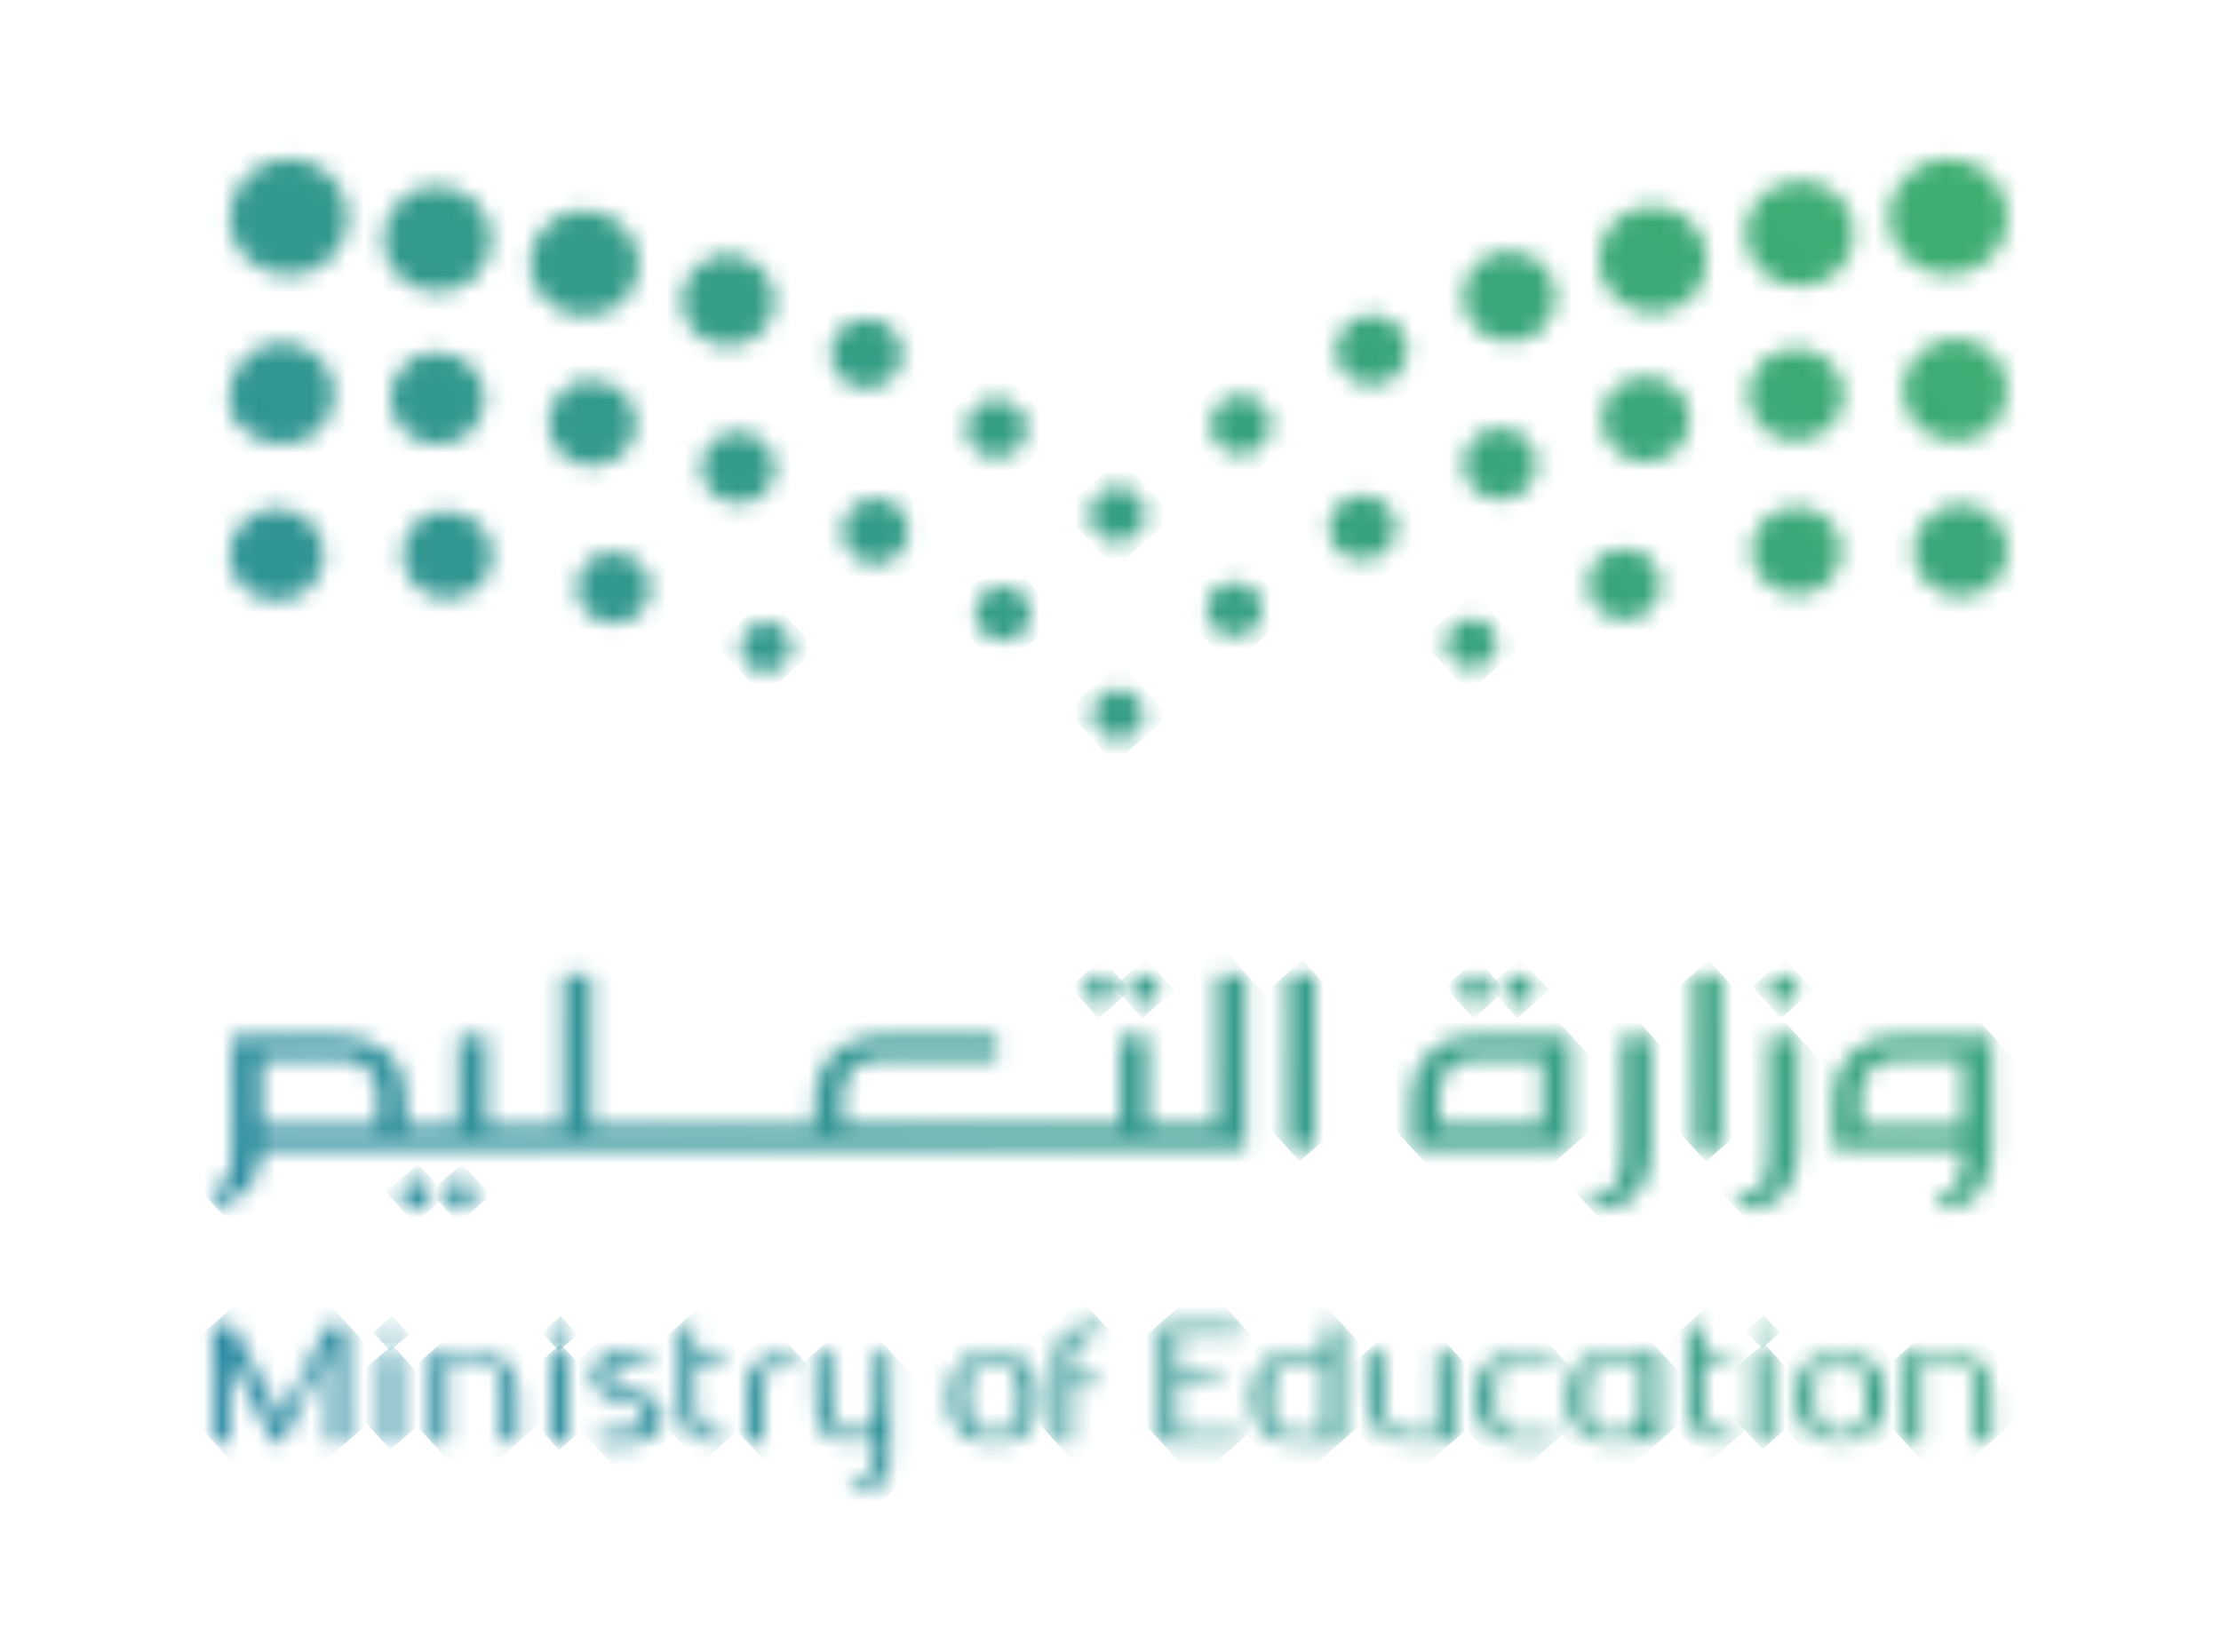 <svg width="125" height="93" viewBox="0 0 125 93" fill="none" xmlns="http://www.w3.org/2000/svg">
<mask id="mask0_61422_165561" style="mask-type:luminance" maskUnits="userSpaceOnUse" x="107" y="28" width="6" height="6">
<path d="M110.341 28.371C108.941 28.371 107.684 29.648 107.684 30.995C107.684 31.669 107.968 32.343 108.467 32.83C108.965 33.318 109.653 33.62 110.341 33.597C111.029 33.597 111.717 33.318 112.215 32.83C112.713 32.343 112.998 31.692 112.998 30.995C112.998 30.322 112.737 29.625 112.215 29.137C111.717 28.65 111.029 28.371 110.341 28.371Z" fill="white"/>
</mask>
<g mask="url(#mask0_61422_165561)">
<path d="M110.623 25.698L104.98 30.637L110.025 36.16L115.667 31.222L110.623 25.698Z" fill="url(#paint0_linear_61422_165561)"/>
</g>
<mask id="mask1_61422_165561" style="mask-type:luminance" maskUnits="userSpaceOnUse" x="89" y="30" width="5" height="5">
<path d="M89.605 31.922C89.059 32.898 89.439 34.129 90.459 34.663C91.266 35.081 92.238 34.941 92.879 34.314C93.021 34.198 93.14 34.036 93.235 33.85C93.78 32.874 93.401 31.643 92.38 31.109C92.072 30.947 91.74 30.877 91.408 30.877C90.672 30.877 89.961 31.249 89.605 31.922Z" fill="white"/>
</mask>
<g mask="url(#mask1_61422_165561)">
<path d="M91.66 28.494L86.902 32.658L91.125 37.281L95.882 33.117L91.66 28.494Z" fill="url(#paint1_linear_61422_165561)"/>
</g>
<mask id="mask2_61422_165561" style="mask-type:luminance" maskUnits="userSpaceOnUse" x="98" y="28" width="6" height="6">
<path d="M99.096 29.46C98.265 30.552 98.455 32.108 99.57 32.944C100.59 33.734 102.014 33.617 102.915 32.758C102.987 32.688 103.058 32.619 103.105 32.526C103.959 31.434 103.769 29.878 102.654 29.042C102.18 28.694 101.658 28.531 101.112 28.531C100.353 28.531 99.618 28.856 99.119 29.46" fill="white"/>
</mask>
<g mask="url(#mask2_61422_165561)">
<path d="M101.366 25.696L95.547 30.789L100.734 36.468L106.553 31.375L101.366 25.696Z" fill="url(#paint2_linear_61422_165561)"/>
</g>
<mask id="mask3_61422_165561" style="mask-type:luminance" maskUnits="userSpaceOnUse" x="81" y="34" width="4" height="4">
<path d="M82.818 34.83C82.059 34.83 81.394 35.48 81.394 36.224C81.394 36.595 81.537 36.944 81.798 37.199C82.059 37.455 82.415 37.617 82.818 37.617C83.221 37.617 83.553 37.478 83.838 37.199C84.099 36.944 84.265 36.595 84.242 36.224C84.242 35.852 84.099 35.48 83.838 35.225C83.577 34.969 83.198 34.83 82.818 34.83Z" fill="white"/>
</mask>
<g mask="url(#mask3_61422_165561)">
<path d="M82.972 33.388L79.965 36.02L82.653 38.963L85.66 36.331L82.972 33.388Z" fill="url(#paint3_linear_61422_165561)"/>
</g>
<mask id="mask4_61422_165561" style="mask-type:luminance" maskUnits="userSpaceOnUse" x="12" y="28" width="7" height="6">
<path d="M15.584 28.602C14.208 28.602 12.879 29.832 12.903 31.226C12.903 31.899 13.187 32.573 13.686 33.061C14.184 33.548 14.896 33.827 15.584 33.827C16.272 33.827 16.96 33.548 17.458 33.061C17.956 32.573 18.265 31.899 18.241 31.226C18.241 30.552 17.956 29.879 17.458 29.391C16.983 28.927 16.319 28.625 15.655 28.625C14.991 28.625 15.607 28.625 15.584 28.625" fill="white"/>
</mask>
<g mask="url(#mask4_61422_165561)">
<path d="M15.869 25.945L10.227 30.883L15.271 36.406L20.913 31.468L15.869 25.945Z" fill="url(#paint4_linear_61422_165561)"/>
</g>
<mask id="mask5_61422_165561" style="mask-type:luminance" maskUnits="userSpaceOnUse" x="32" y="31" width="5" height="5">
<path d="M33.541 31.32C32.545 31.831 32.165 33.062 32.711 34.038C33.257 35.013 34.49 35.385 35.511 34.874C35.676 34.781 35.843 34.664 35.985 34.525C36.626 33.898 36.792 32.946 36.341 32.156C35.961 31.483 35.249 31.088 34.514 31.088C33.779 31.088 33.85 31.158 33.541 31.32Z" fill="white"/>
</mask>
<g mask="url(#mask5_61422_165561)">
<path d="M34.721 28.83L29.98 32.978L34.219 37.619L38.959 33.47L34.721 28.83Z" fill="url(#paint5_linear_61422_165561)"/>
</g>
<mask id="mask6_61422_165561" style="mask-type:luminance" maskUnits="userSpaceOnUse" x="22" y="28" width="6" height="6">
<path d="M23.602 29.255C22.535 30.115 22.321 31.648 23.175 32.739C24.03 33.831 25.619 34.016 26.734 33.18C26.829 33.134 26.9 33.064 26.971 32.995C27.873 32.112 27.968 30.718 27.161 29.72C26.663 29.093 25.904 28.768 25.145 28.768C24.386 28.768 24.053 28.93 23.602 29.279" fill="white"/>
</mask>
<g mask="url(#mask6_61422_165561)">
<path d="M25.417 25.97L19.598 31.062L24.785 36.741L30.604 31.648L25.417 25.97Z" fill="url(#paint6_linear_61422_165561)"/>
</g>
<mask id="mask7_61422_165561" style="mask-type:luminance" maskUnits="userSpaceOnUse" x="82" y="24" width="5" height="5">
<path d="M82.537 25.303C82.086 26.302 82.537 27.51 83.605 27.974C84.411 28.299 85.313 28.114 85.882 27.556C86.072 27.37 86.215 27.161 86.309 26.929C86.76 25.907 86.309 24.723 85.242 24.258C84.981 24.142 84.72 24.096 84.435 24.096C83.628 24.096 82.869 24.56 82.537 25.303Z" fill="white"/>
</mask>
<g mask="url(#mask7_61422_165561)">
<path d="M84.632 21.783L79.91 25.916L84.117 30.521L88.839 26.388L84.632 21.783Z" fill="url(#paint7_linear_61422_165561)"/>
</g>
<mask id="mask8_61422_165561" style="mask-type:luminance" maskUnits="userSpaceOnUse" x="106" y="8" width="7" height="8">
<path d="M109.631 8.908C107.876 8.908 106.239 10.488 106.286 12.206C106.262 13.066 106.642 13.902 107.283 14.529C107.9 15.133 108.754 15.504 109.631 15.481C110.509 15.481 111.387 15.156 112.028 14.529C112.645 13.925 113 13.066 113 12.229C113 11.393 112.645 10.488 112.028 9.884C111.411 9.28 110.557 8.931 109.703 8.931C108.849 8.931 109.655 8.931 109.608 8.931" fill="white"/>
</mask>
<g mask="url(#mask8_61422_165561)">
<path d="M109.958 5.543L102.848 11.766L109.205 18.726L116.315 12.503L109.958 5.543Z" fill="url(#paint8_linear_61422_165561)"/>
</g>
<mask id="mask9_61422_165561" style="mask-type:luminance" maskUnits="userSpaceOnUse" x="68" y="22" width="4" height="4">
<path d="M68.182 23.537C67.968 24.443 68.537 25.349 69.439 25.558C70.032 25.697 70.625 25.511 71.029 25.093C71.242 24.884 71.408 24.605 71.479 24.303C71.693 23.398 71.124 22.515 70.222 22.283C70.103 22.26 69.961 22.236 69.842 22.236C69.059 22.236 68.371 22.747 68.182 23.537Z" fill="white"/>
</mask>
<g mask="url(#mask9_61422_165561)">
<path d="M70.023 20.369L66.203 23.713L69.603 27.435L73.423 24.092L70.023 20.369Z" fill="url(#paint9_linear_61422_165561)"/>
</g>
<mask id="mask10_61422_165561" style="mask-type:luminance" maskUnits="userSpaceOnUse" x="75" y="17" width="5" height="5">
<path d="M75.3 19.035C74.921 20.057 75.466 21.195 76.51 21.567C77.27 21.822 78.1 21.636 78.622 21.102C78.812 20.916 78.978 20.661 79.097 20.382C79.476 19.36 78.93 18.222 77.91 17.851C77.673 17.758 77.46 17.734 77.222 17.734C76.392 17.734 75.633 18.222 75.324 19.035" fill="white"/>
</mask>
<g mask="url(#mask10_61422_165561)">
<path d="M77.438 15.465L72.84 19.49L76.936 23.974L81.534 19.95L77.438 15.465Z" fill="url(#paint10_linear_61422_165561)"/>
</g>
<mask id="mask11_61422_165561" style="mask-type:luminance" maskUnits="userSpaceOnUse" x="82" y="14" width="6" height="6">
<path d="M82.606 15.553C81.965 16.808 82.487 18.364 83.768 18.968C84.789 19.502 86.022 19.27 86.805 18.503C86.995 18.317 87.137 18.108 87.28 17.853C87.92 16.599 87.398 15.043 86.141 14.415C85.761 14.23 85.358 14.137 84.955 14.137C84.006 14.137 83.08 14.648 82.606 15.553Z" fill="white"/>
</mask>
<g mask="url(#mask11_61422_165561)">
<path d="M85.275 11.182L79.227 16.477L84.603 22.363L90.652 17.069L85.275 11.182Z" fill="url(#paint11_linear_61422_165561)"/>
</g>
<mask id="mask12_61422_165561" style="mask-type:luminance" maskUnits="userSpaceOnUse" x="89" y="11" width="8" height="7">
<path d="M90.485 12.949C89.56 14.319 89.939 16.2 91.363 17.106C92.596 17.942 94.186 17.71 95.206 16.735C95.325 16.618 95.491 16.456 95.562 16.293C96.487 14.923 96.132 13.065 94.708 12.113C94.186 11.788 93.617 11.625 93.023 11.625C92.027 11.625 91.054 12.089 90.461 12.972" fill="white"/>
</mask>
<g mask="url(#mask12_61422_165561)">
<path d="M93.395 8.171L86.32 14.363L92.614 21.254L99.689 15.062L93.395 8.171Z" fill="url(#paint12_linear_61422_165561)"/>
</g>
<mask id="mask13_61422_165561" style="mask-type:luminance" maskUnits="userSpaceOnUse" x="98" y="10" width="7" height="7">
<path d="M98.977 11.184C97.862 12.438 98.028 14.319 99.309 15.411C100.566 16.433 102.346 16.34 103.461 15.248C103.532 15.179 103.579 15.132 103.627 15.086C104.718 13.808 104.552 11.927 103.271 10.859C102.701 10.394 101.99 10.162 101.302 10.162C100.614 10.162 99.57 10.511 98.977 11.23" fill="white"/>
</mask>
<g mask="url(#mask13_61422_165561)">
<path d="M101.631 6.733L94.644 12.848L100.875 19.669L107.861 13.555L101.631 6.733Z" fill="url(#paint13_linear_61422_165561)"/>
</g>
<mask id="mask14_61422_165561" style="mask-type:luminance" maskUnits="userSpaceOnUse" x="107" y="19" width="6" height="6">
<path d="M107.09 21.962C107.09 22.751 107.399 23.448 107.968 24.006C108.514 24.54 109.249 24.842 110.032 24.842C110.839 24.842 111.574 24.563 112.144 24.006C112.689 23.471 112.998 22.705 112.974 21.962C112.974 21.195 112.689 20.452 112.144 19.918C111.574 19.36 110.791 19.059 110.056 19.059C108.514 19.059 107.066 20.429 107.09 21.962Z" fill="white"/>
</mask>
<g mask="url(#mask14_61422_165561)">
<path d="M110.347 16.088L104.086 21.568L109.684 27.697L115.945 22.217L110.347 16.088Z" fill="url(#paint14_linear_61422_165561)"/>
</g>
<mask id="mask15_61422_165561" style="mask-type:luminance" maskUnits="userSpaceOnUse" x="67" y="32" width="5" height="4">
<path d="M67.921 34.107C67.803 34.943 68.396 35.733 69.274 35.826C69.772 35.895 70.27 35.733 70.602 35.384C70.84 35.152 70.982 34.85 71.029 34.502C71.148 33.666 70.531 32.899 69.677 32.783C69.606 32.783 69.535 32.783 69.463 32.783C68.704 32.783 68.016 33.341 67.921 34.107Z" fill="white"/>
</mask>
<g mask="url(#mask15_61422_165561)">
<path d="M69.625 31.108L66.176 34.127L69.26 37.503L72.708 34.484L69.625 31.108Z" fill="url(#paint15_linear_61422_165561)"/>
</g>
<mask id="mask16_61422_165561" style="mask-type:luminance" maskUnits="userSpaceOnUse" x="74" y="27" width="5" height="5">
<path d="M74.849 29.207C74.564 30.182 75.157 31.204 76.154 31.483C76.842 31.669 77.53 31.483 78.004 31.018C78.242 30.786 78.384 30.53 78.502 30.229C78.787 29.253 78.194 28.231 77.198 27.953C77.031 27.906 76.842 27.883 76.676 27.883C75.845 27.883 75.11 28.417 74.873 29.23" fill="white"/>
</mask>
<g mask="url(#mask16_61422_165561)">
<path d="M76.86 25.771L72.598 29.502L76.393 33.657L80.656 29.927L76.86 25.771Z" fill="url(#paint16_linear_61422_165561)"/>
</g>
<mask id="mask17_61422_165561" style="mask-type:luminance" maskUnits="userSpaceOnUse" x="90" y="21" width="6" height="6">
<path d="M90.507 22.31C89.795 23.448 90.151 24.934 91.314 25.654C92.31 26.258 93.567 26.073 94.374 25.306C94.493 25.19 94.611 25.027 94.73 24.865C95.442 23.727 95.086 22.24 93.9 21.544C93.496 21.311 93.069 21.195 92.618 21.195C91.788 21.195 90.981 21.59 90.507 22.333" fill="white"/>
</mask>
<g mask="url(#mask17_61422_165561)">
<path d="M92.896 18.367L87.184 23.367L92.26 28.925L97.973 23.925L92.896 18.367Z" fill="url(#paint17_linear_61422_165561)"/>
</g>
<mask id="mask18_61422_165561" style="mask-type:luminance" maskUnits="userSpaceOnUse" x="98" y="19" width="6" height="6">
<path d="M99 20.546C98.075 21.661 98.241 23.31 99.38 24.239C100.447 25.098 101.989 24.982 102.962 24.053C103.01 24.006 103.081 23.937 103.152 23.867C104.101 22.752 103.935 21.103 102.772 20.198C102.274 19.803 101.681 19.594 101.088 19.594C100.495 19.594 99.546 19.919 99.024 20.546" fill="white"/>
</mask>
<g mask="url(#mask18_61422_165561)">
<path d="M101.385 16.607L95.266 21.963L100.721 27.936L106.841 22.58L101.385 16.607Z" fill="url(#paint18_linear_61422_165561)"/>
</g>
<mask id="mask19_61422_165561" style="mask-type:luminance" maskUnits="userSpaceOnUse" x="12" y="8" width="8" height="8">
<path d="M16.249 8.908C14.517 8.908 12.88 10.464 12.903 12.206C12.88 13.066 13.236 13.925 13.876 14.552C14.493 15.156 15.371 15.504 16.273 15.504C17.174 15.504 18.004 15.156 18.621 14.552C19.262 13.925 19.618 13.066 19.594 12.206C19.594 11.347 19.238 10.511 18.621 9.907C18.004 9.303 17.174 8.931 16.32 8.931C15.466 8.931 16.273 8.931 16.249 8.931" fill="white"/>
</mask>
<g mask="url(#mask19_61422_165561)">
<path d="M16.618 5.599L9.508 11.822L15.865 18.782L22.975 12.559L16.618 5.599Z" fill="url(#paint19_linear_61422_165561)"/>
</g>
<mask id="mask20_61422_165561" style="mask-type:luminance" maskUnits="userSpaceOnUse" x="54" y="22" width="4" height="4">
<path d="M55.702 22.517C54.776 22.726 54.23 23.609 54.42 24.515C54.658 25.397 55.559 25.954 56.484 25.745C56.793 25.676 57.078 25.513 57.291 25.304C57.694 24.909 57.884 24.305 57.766 23.748C57.576 22.982 56.864 22.471 56.105 22.471C55.346 22.471 55.844 22.471 55.702 22.517Z" fill="white"/>
</mask>
<g mask="url(#mask20_61422_165561)">
<path d="M56.258 20.65L52.438 23.994L55.837 27.717L59.658 24.373L56.258 20.65Z" fill="url(#paint20_linear_61422_165561)"/>
</g>
<mask id="mask21_61422_165561" style="mask-type:luminance" maskUnits="userSpaceOnUse" x="46" y="17" width="5" height="5">
<path d="M48.062 18.059C47.018 18.431 46.472 19.569 46.875 20.591C47.255 21.59 48.394 22.147 49.438 21.752C49.722 21.659 49.96 21.497 50.173 21.311C50.719 20.777 50.909 19.987 50.648 19.244C50.363 18.431 49.58 17.943 48.75 17.943C48.513 17.943 48.299 17.99 48.062 18.059Z" fill="white"/>
</mask>
<g mask="url(#mask21_61422_165561)">
<path d="M48.942 15.737L44.344 19.762L48.44 24.246L53.038 20.221L48.942 15.737Z" fill="url(#paint21_linear_61422_165561)"/>
</g>
<mask id="mask22_61422_165561" style="mask-type:luminance" maskUnits="userSpaceOnUse" x="38" y="14" width="6" height="6">
<path d="M39.808 14.623C38.503 15.273 38.005 16.806 38.645 18.083C39.286 19.337 40.876 19.848 42.157 19.198C42.418 19.058 42.631 18.919 42.821 18.733C43.604 17.967 43.841 16.759 43.295 15.761C42.845 14.855 41.919 14.344 40.97 14.344C40.021 14.344 40.188 14.437 39.808 14.623Z" fill="white"/>
</mask>
<g mask="url(#mask22_61422_165561)">
<path d="M41.219 11.481L35.188 16.76L40.564 22.646L46.595 17.368L41.219 11.481Z" fill="url(#paint22_linear_61422_165561)"/>
</g>
<mask id="mask23_61422_165561" style="mask-type:luminance" maskUnits="userSpaceOnUse" x="29" y="11" width="7" height="7">
<path d="M32.879 11.834C32.309 11.834 31.716 11.997 31.194 12.322C29.795 13.227 29.391 15.109 30.34 16.479C31.313 17.849 33.187 18.221 34.611 17.315C34.777 17.222 34.943 17.083 35.062 16.967C36.082 15.968 36.295 14.412 35.441 13.204C34.848 12.345 33.875 11.857 32.879 11.857" fill="white"/>
</mask>
<g mask="url(#mask23_61422_165561)">
<path d="M33.209 8.468L26.152 14.645L32.446 21.535L39.503 15.359L33.209 8.468Z" fill="url(#paint23_linear_61422_165561)"/>
</g>
<mask id="mask24_61422_165561" style="mask-type:luminance" maskUnits="userSpaceOnUse" x="21" y="10" width="7" height="7">
<path d="M22.653 11.183C21.348 12.251 21.206 14.132 22.273 15.387C23.388 16.641 25.31 16.78 26.591 15.735L26.757 15.572C27.872 14.481 27.967 12.739 26.923 11.508C26.306 10.811 25.452 10.463 24.598 10.463C23.744 10.463 23.198 10.695 22.605 11.183" fill="white"/>
</mask>
<g mask="url(#mask24_61422_165561)">
<path d="M24.963 7.145L17.977 13.26L24.207 20.081L31.193 13.967L24.963 7.145Z" fill="url(#paint24_linear_61422_165561)"/>
</g>
<mask id="mask25_61422_165561" style="mask-type:luminance" maskUnits="userSpaceOnUse" x="12" y="19" width="7" height="7">
<path d="M15.844 19.266C14.278 19.266 12.902 20.682 12.902 22.169C12.902 23.655 13.211 23.655 13.78 24.213C14.326 24.747 15.109 25.049 15.868 25.025C16.651 25.025 17.41 24.747 17.956 24.213C18.525 23.655 18.81 22.912 18.81 22.145C18.81 21.356 18.502 20.659 17.956 20.125C17.386 19.567 16.651 19.266 15.868 19.266H15.844Z" fill="white"/>
</mask>
<g mask="url(#mask25_61422_165561)">
<path d="M16.193 16.369L9.949 21.834L15.531 27.946L21.775 22.481L16.193 16.369Z" fill="url(#paint25_linear_61422_165561)"/>
</g>
<mask id="mask26_61422_165561" style="mask-type:luminance" maskUnits="userSpaceOnUse" x="54" y="33" width="5" height="4">
<path d="M56.25 33.014C55.372 33.13 54.779 33.896 54.898 34.732C55.017 35.568 55.8 36.172 56.654 36.056C57.01 36.01 57.318 35.87 57.555 35.638C57.887 35.313 58.077 34.825 58.006 34.337C57.911 33.571 57.223 33.014 56.464 33.014C55.705 33.014 56.321 33.014 56.25 33.014Z" fill="white"/>
</mask>
<g mask="url(#mask26_61422_165561)">
<path d="M56.625 31.331L53.176 34.35L56.26 37.726L59.708 34.707L56.625 31.331Z" fill="url(#paint26_linear_61422_165561)"/>
</g>
<mask id="mask27_61422_165561" style="mask-type:luminance" maskUnits="userSpaceOnUse" x="47" y="28" width="5" height="4">
<path d="M48.775 28.14C47.778 28.419 47.185 29.44 47.47 30.416C47.755 31.391 48.798 31.972 49.795 31.693C50.127 31.577 50.388 31.438 50.602 31.206C51.076 30.741 51.29 30.067 51.076 29.394C50.839 28.581 50.08 28.047 49.273 28.047C48.466 28.047 48.941 28.047 48.775 28.117" fill="white"/>
</mask>
<g mask="url(#mask27_61422_165561)">
<path d="M49.45 26.043L45.188 29.773L48.999 33.946L53.261 30.215L49.45 26.043Z" fill="url(#paint27_linear_61422_165561)"/>
</g>
<mask id="mask28_61422_165561" style="mask-type:luminance" maskUnits="userSpaceOnUse" x="39" y="24" width="5" height="5">
<path d="M40.707 24.493C39.663 24.934 39.188 26.118 39.639 27.14C40.114 28.162 41.324 28.627 42.367 28.185C42.605 28.093 42.818 27.953 43.008 27.767C43.577 27.21 43.791 26.327 43.435 25.538C43.079 24.771 42.32 24.33 41.537 24.33C40.754 24.33 40.991 24.377 40.707 24.493Z" fill="white"/>
</mask>
<g mask="url(#mask28_61422_165561)">
<path d="M41.718 22.056L36.996 26.189L41.203 30.795L45.925 26.662L41.718 22.056Z" fill="url(#paint28_linear_61422_165561)"/>
</g>
<mask id="mask29_61422_165561" style="mask-type:luminance" maskUnits="userSpaceOnUse" x="30" y="21" width="6" height="6">
<path d="M32.024 21.753C30.885 22.449 30.529 23.936 31.217 25.074C31.929 26.212 33.447 26.584 34.61 25.887C34.776 25.794 34.942 25.654 35.061 25.538C35.867 24.749 36.033 23.518 35.417 22.542C34.942 21.799 34.112 21.404 33.281 21.404C32.451 21.404 32.38 21.52 31.977 21.753" fill="white"/>
</mask>
<g mask="url(#mask29_61422_165561)">
<path d="M33.599 18.66L27.887 23.66L32.979 29.235L38.692 24.235L33.599 18.66Z" fill="url(#paint29_linear_61422_165561)"/>
</g>
<mask id="mask30_61422_165561" style="mask-type:luminance" maskUnits="userSpaceOnUse" x="21" y="19" width="7" height="7">
<path d="M22.938 20.403C21.799 21.332 21.633 22.958 22.582 24.072C23.507 25.187 25.192 25.373 26.307 24.444C26.378 24.398 26.449 24.328 26.497 24.282C27.47 23.352 27.564 21.82 26.686 20.774C26.141 20.147 25.382 19.822 24.599 19.822C23.816 19.822 23.412 20.008 22.914 20.403" fill="white"/>
</mask>
<g mask="url(#mask30_61422_165561)">
<path d="M24.94 16.91L18.82 22.266L24.276 28.239L30.396 22.883L24.94 16.91Z" fill="url(#paint30_linear_61422_165561)"/>
</g>
<mask id="mask31_61422_165561" style="mask-type:luminance" maskUnits="userSpaceOnUse" x="41" y="35" width="4" height="3">
<path d="M43.103 35.035C42.344 35.035 41.68 35.685 41.68 36.428C41.68 36.8 41.822 37.172 42.083 37.427C42.344 37.683 42.724 37.845 43.103 37.822C43.483 37.822 43.839 37.683 44.1 37.427C44.384 37.172 44.527 36.823 44.527 36.428C44.527 36.034 44.361 35.685 44.1 35.43C43.839 35.174 43.507 35.012 43.127 35.012H43.08L43.103 35.035Z" fill="white"/>
</mask>
<g mask="url(#mask31_61422_165561)">
<path d="M43.257 33.603L40.25 36.234L42.938 39.178L45.945 36.546L43.257 33.603Z" fill="url(#paint31_linear_61422_165561)"/>
</g>
<mask id="mask32_61422_165561" style="mask-type:luminance" maskUnits="userSpaceOnUse" x="61" y="27" width="4" height="4">
<path d="M62.914 27.395C62.083 27.395 61.324 28.138 61.324 28.951C61.324 29.369 61.49 29.764 61.775 30.065C62.06 30.344 62.463 30.507 62.89 30.507C63.317 30.507 63.721 30.344 64.005 30.065C64.314 29.764 64.456 29.369 64.456 28.951C64.456 28.533 64.29 28.161 64.005 27.859C63.721 27.58 63.317 27.395 62.914 27.395Z" fill="white"/>
</mask>
<g mask="url(#mask32_61422_165561)">
<path d="M63.083 25.818L59.758 28.729L62.731 31.983L66.056 29.073L63.083 25.818Z" fill="url(#paint32_linear_61422_165561)"/>
</g>
<mask id="mask33_61422_165561" style="mask-type:luminance" maskUnits="userSpaceOnUse" x="61" y="38" width="4" height="4">
<path d="M61.493 40.192C61.493 40.564 61.635 40.912 61.92 41.191C62.181 41.447 62.56 41.609 62.916 41.609C63.296 41.609 63.675 41.47 63.937 41.214C64.221 40.935 64.364 40.564 64.364 40.216C64.364 39.844 64.221 39.472 63.937 39.217C63.652 38.938 63.296 38.799 62.916 38.799C62.157 38.799 61.469 39.472 61.493 40.216" fill="white"/>
</mask>
<g mask="url(#mask33_61422_165561)">
<path d="M63.062 37.316L60.02 39.978L62.739 42.956L65.782 40.294L63.062 37.316Z" fill="url(#paint33_linear_61422_165561)"/>
</g>
<mask id="mask34_61422_165561" style="mask-type:luminance" maskUnits="userSpaceOnUse" x="59" y="74" width="4" height="8">
<path d="M61.562 74.59C61.182 74.59 60.826 74.636 60.518 74.752C60.209 74.868 59.972 75.031 59.758 75.263C59.45 75.612 59.426 76.053 59.379 76.61V76.773V81.186H60.257V78.074H61.775V77.516H60.281V76.819C60.281 76.517 60.304 76.239 60.375 75.983C60.447 75.751 60.518 75.565 60.636 75.449C60.755 75.31 60.897 75.217 61.063 75.171C61.206 75.124 61.372 75.101 61.585 75.101H61.633H62.107V74.59H61.585H61.562Z" fill="white"/>
</mask>
<g mask="url(#mask34_61422_165561)">
<path d="M60.887 73.2L56.023 77.457L60.578 82.443L65.442 78.186L60.887 73.2Z" fill="url(#paint34_linear_61422_165561)"/>
</g>
<mask id="mask35_61422_165561" style="mask-type:luminance" maskUnits="userSpaceOnUse" x="45" y="76" width="6" height="9">
<path d="M49.248 76.148V78.959C49.248 79.261 49.2 79.539 49.153 79.795C49.081 80.027 49.01 80.213 48.892 80.329C48.773 80.445 48.631 80.561 48.465 80.608C48.346 80.654 48.204 80.654 48.038 80.677C47.848 80.677 47.706 80.654 47.587 80.608C47.421 80.561 47.255 80.445 47.16 80.329C47.041 80.19 46.97 80.027 46.899 79.795C46.851 79.562 46.804 79.284 46.804 78.959V76.148H45.902V79.005V79.168C45.95 79.725 45.997 80.19 46.282 80.515C46.472 80.747 46.733 80.91 47.041 81.026C47.302 81.119 47.587 81.165 47.943 81.188H47.967C47.99 81.188 48.014 81.188 48.038 81.188H48.061C48.417 81.188 48.702 81.119 48.963 81.026C49.01 81.026 49.058 80.979 49.081 80.956C49.081 80.956 49.129 80.933 49.153 80.91H49.2C49.2 80.886 49.2 81.839 49.2 81.839C49.2 82.141 49.176 82.419 49.105 82.675C49.034 82.907 48.963 83.07 48.844 83.209C48.726 83.348 48.583 83.441 48.417 83.487C48.275 83.534 48.085 83.557 47.895 83.557L47.943 84.068C48.322 84.068 48.654 83.999 48.963 83.906C49.271 83.79 49.509 83.627 49.722 83.395C50.031 83.046 50.054 82.605 50.102 82.048V81.885V79.075V79.005V76.148H49.2H49.248Z" fill="white"/>
</mask>
<g mask="url(#mask35_61422_165561)">
<path d="M48.26 74.04L41.875 79.629L47.789 86.104L54.174 80.516L48.26 74.04Z" fill="url(#paint35_linear_61422_165561)"/>
</g>
<mask id="mask36_61422_165561" style="mask-type:luminance" maskUnits="userSpaceOnUse" x="21" y="74" width="2" height="2">
<path d="M21.516 75.054V75.217C21.516 75.472 21.729 75.681 21.99 75.681C22.251 75.681 22.465 75.472 22.465 75.217V75.054C22.465 74.799 22.251 74.59 21.99 74.59C21.729 74.59 21.516 74.799 21.516 75.054Z" fill="white"/>
</mask>
<g mask="url(#mask36_61422_165561)">
<path d="M22.065 74.087L21.004 75.016L21.953 76.054L23.014 75.126L22.065 74.087Z" fill="url(#paint36_linear_61422_165561)"/>
</g>
<mask id="mask37_61422_165561" style="mask-type:luminance" maskUnits="userSpaceOnUse" x="21" y="76" width="2" height="6">
<path d="M21.516 76.215V81.185H22.465V76.215H21.516Z" fill="white"/>
</mask>
<g mask="url(#mask37_61422_165561)">
<path d="M22.073 75.72L19.031 78.383L21.973 81.603L25.015 78.941L22.073 75.72Z" fill="url(#paint37_linear_61422_165561)"/>
</g>
<mask id="mask38_61422_165561" style="mask-type:luminance" maskUnits="userSpaceOnUse" x="31" y="74" width="1" height="2">
<path d="M31.027 75.054V75.217C31.027 75.472 31.241 75.681 31.502 75.681C31.763 75.681 31.976 75.472 31.976 75.217V75.054C31.976 74.799 31.763 74.59 31.502 74.59C31.241 74.59 31.027 74.799 31.027 75.054Z" fill="white"/>
</mask>
<g mask="url(#mask38_61422_165561)">
<path d="M31.557 74.093L30.496 75.022L31.445 76.06L32.506 75.132L31.557 74.093Z" fill="url(#paint38_linear_61422_165561)"/>
</g>
<mask id="mask39_61422_165561" style="mask-type:luminance" maskUnits="userSpaceOnUse" x="31" y="76" width="1" height="6">
<path d="M31.027 76.148V81.188H31.976V76.148H31.027Z" fill="white"/>
</mask>
<g mask="url(#mask39_61422_165561)">
<path d="M31.554 75.662L28.477 78.356L31.465 81.628L34.543 78.934L31.554 75.662Z" fill="url(#paint39_linear_61422_165561)"/>
</g>
<mask id="mask40_61422_165561" style="mask-type:luminance" maskUnits="userSpaceOnUse" x="98" y="74" width="2" height="2">
<path d="M98.742 75.054V75.101C98.742 75.356 98.956 75.565 99.217 75.565C99.478 75.565 99.691 75.356 99.691 75.101V75.054C99.691 74.799 99.478 74.59 99.217 74.59C98.956 74.59 98.742 74.799 98.742 75.054Z" fill="white"/>
</mask>
<g mask="url(#mask40_61422_165561)">
<path d="M99.27 74.045L98.262 74.928L99.163 75.915L100.171 75.032L99.27 74.045Z" fill="url(#paint40_linear_61422_165561)"/>
</g>
<mask id="mask41_61422_165561" style="mask-type:luminance" maskUnits="userSpaceOnUse" x="98" y="76" width="2" height="6">
<path d="M98.742 76.148V81.188H99.691V76.172V76.148H98.742Z" fill="white"/>
</mask>
<g mask="url(#mask41_61422_165561)">
<path d="M99.277 75.615L96.199 78.309L99.188 81.581L102.266 78.887L99.277 75.615Z" fill="url(#paint41_linear_61422_165561)"/>
</g>
<mask id="mask42_61422_165561" style="mask-type:luminance" maskUnits="userSpaceOnUse" x="76" y="76" width="6" height="6">
<path d="M80.876 76.144V80.673H79.097C78.409 80.673 77.863 80.116 77.863 79.466V76.144H76.938V78.769C76.938 79.698 77.246 80.186 77.507 80.487C77.697 80.72 77.958 80.882 78.266 80.998C78.527 81.091 78.812 81.161 79.168 81.161H81.849V76.121H80.9L80.876 76.144Z" fill="white"/>
</mask>
<g mask="url(#mask42_61422_165561)">
<path d="M79.648 73.686L74.359 78.314L79.088 83.491L84.376 78.863L79.648 73.686Z" fill="url(#paint42_linear_61422_165561)"/>
</g>
<mask id="mask43_61422_165561" style="mask-type:luminance" maskUnits="userSpaceOnUse" x="70" y="74" width="6" height="8">
<path d="M71.552 79.49V77.865C71.552 77.191 72.121 76.657 72.786 76.657H74.565V80.721H72.786C72.098 80.721 71.552 80.164 71.552 79.514M74.589 74.59V76.146H72.715C72.382 76.146 72.074 76.216 71.813 76.308C71.505 76.425 71.244 76.587 71.054 76.819C70.65 77.284 70.484 77.818 70.484 78.538V78.794C70.484 79.723 70.793 80.21 71.054 80.512C71.244 80.745 71.505 80.907 71.813 81.023C72.074 81.116 72.382 81.162 72.715 81.186H72.738H75.538V74.59H74.589Z" fill="white"/>
</mask>
<g mask="url(#mask43_61422_165561)">
<path d="M73.276 72.066L67.121 77.453L72.719 83.582L78.874 78.195L73.276 72.066Z" fill="url(#paint43_linear_61422_165561)"/>
</g>
<mask id="mask44_61422_165561" style="mask-type:luminance" maskUnits="userSpaceOnUse" x="107" y="76" width="6" height="6">
<path d="M107.164 76.144V81.184H108.113V76.632H109.892C110.581 76.632 111.126 77.166 111.126 77.84V81.161H112.099V78.513C112.099 77.77 111.933 77.259 111.53 76.795C111.34 76.562 111.079 76.4 110.77 76.284C110.509 76.191 110.201 76.121 109.869 76.121H109.845H107.164V76.144Z" fill="white"/>
</mask>
<g mask="url(#mask44_61422_165561)">
<path d="M109.904 73.674L104.598 78.318L109.358 83.53L114.664 78.886L109.904 73.674Z" fill="url(#paint44_linear_61422_165561)"/>
</g>
<mask id="mask45_61422_165561" style="mask-type:luminance" maskUnits="userSpaceOnUse" x="83" y="76" width="5" height="6">
<path d="M85.288 76.168C84.956 76.168 84.672 76.238 84.411 76.331C84.102 76.447 83.865 76.609 83.651 76.841C83.367 77.167 83.082 77.585 83.082 78.235V78.862C83.082 79.582 83.248 80.116 83.651 80.558C83.841 80.766 84.102 80.952 84.411 81.045C84.672 81.138 84.956 81.185 85.288 81.208H85.312H87.542V80.72H85.383C84.695 80.72 84.15 80.186 84.15 79.512C84.15 79.512 84.102 78.955 84.102 78.653C84.102 78.351 84.15 77.863 84.15 77.863C84.15 77.19 84.695 76.656 85.383 76.656H87.542V76.168H85.288Z" fill="white"/>
</mask>
<g mask="url(#mask45_61422_165561)">
<path d="M85.576 73.893L80.535 78.305L85.074 83.274L90.114 78.862L85.576 73.893Z" fill="url(#paint45_linear_61422_165561)"/>
</g>
<mask id="mask46_61422_165561" style="mask-type:luminance" maskUnits="userSpaceOnUse" x="33" y="76" width="5" height="6">
<path d="M34.397 76.101C34.089 76.218 33.875 76.357 33.662 76.589C33.258 77.054 33.258 77.75 33.662 78.238C33.875 78.47 34.136 78.656 34.445 78.772C34.658 78.842 34.872 78.888 35.133 78.935H35.18C35.489 78.958 35.821 79.004 36.034 79.26C36.272 79.539 36.319 79.794 36.177 80.026C35.868 80.537 35.275 80.607 34.753 80.607H33.686V81.257C33.875 81.257 35.228 81.257 35.394 81.257C36.106 81.188 36.628 80.955 36.983 80.584C37.244 80.282 37.363 79.864 37.244 79.469C37.197 79.283 37.102 79.097 36.983 78.958C36.77 78.726 36.509 78.54 36.2 78.424C36.034 78.354 35.821 78.331 35.607 78.308C35.109 78.238 34.516 78.168 34.397 77.588C34.303 77.193 34.658 76.891 35.038 76.775C35.18 76.728 35.346 76.705 35.536 76.705H36.509V76.078C36.343 76.078 36.153 76.078 35.987 76.078C35.797 76.078 35.584 76.078 35.394 76.078C35.038 76.078 34.682 76.101 34.35 76.218" fill="white"/>
</mask>
<g mask="url(#mask46_61422_165561)">
<path d="M35.579 73.882L30.609 78.232L35.116 83.167L40.086 78.817L35.579 73.882Z" fill="url(#paint46_linear_61422_165561)"/>
</g>
<mask id="mask47_61422_165561" style="mask-type:luminance" maskUnits="userSpaceOnUse" x="11" y="74" width="9" height="8">
<path d="M18.454 74.59L15.844 79.723H15.749V79.699L13.092 74.59H11.977V81.186H12.926V76.471L15.393 81.186H15.891L18.359 76.308L18.549 75.983V81.186H19.545V74.59H18.454Z" fill="white"/>
</mask>
<g mask="url(#mask47_61422_165561)">
<path d="M16.205 70.87L8.652 77.481L15.357 84.822L22.91 78.211L16.205 70.87Z" fill="url(#paint47_linear_61422_165561)"/>
</g>
<mask id="mask48_61422_165561" style="mask-type:luminance" maskUnits="userSpaceOnUse" x="65" y="74" width="5" height="8">
<path d="M65.266 74.59V81.186H69.797V80.698H66.215V77.911H68.611V77.4H66.215V75.147H69.797V74.59H65.266Z" fill="white"/>
</mask>
<g mask="url(#mask48_61422_165561)">
<path d="M67.802 72.298L61.93 77.438L67.291 83.307L73.162 78.167L67.802 72.298Z" fill="url(#paint48_linear_61422_165561)"/>
</g>
<mask id="mask49_61422_165561" style="mask-type:luminance" maskUnits="userSpaceOnUse" x="38" y="74" width="3" height="8">
<path d="M38.215 74.656V78.999V79.162C38.263 79.719 38.31 80.161 38.595 80.509C38.785 80.741 39.045 80.904 39.354 81.02C39.639 81.136 39.995 81.183 40.398 81.183H40.801V80.695H40.445C40.255 80.695 40.066 80.671 39.9 80.602C39.734 80.555 39.568 80.439 39.473 80.323C39.354 80.184 39.283 80.021 39.212 79.789C39.164 79.557 39.117 79.278 39.117 78.953V76.793H40.611V76.143H39.093V74.656H38.191H38.215Z" fill="white"/>
</mask>
<g mask="url(#mask49_61422_165561)">
<path d="M39.676 73.334L34.918 77.498L39.393 82.398L44.151 78.234L39.676 73.334Z" fill="url(#paint49_linear_61422_165561)"/>
</g>
<mask id="mask50_61422_165561" style="mask-type:luminance" maskUnits="userSpaceOnUse" x="42" y="76" width="3" height="6">
<path d="M44.266 76.168C43.862 76.168 43.506 76.238 43.198 76.354C42.89 76.47 42.605 76.656 42.415 76.888C42.107 77.236 42.059 77.701 42.012 78.305V78.467V81.231H42.937V78.514C42.937 78.189 42.984 77.887 43.032 77.654C43.103 77.422 43.198 77.236 43.317 77.097C43.435 76.958 43.578 76.865 43.767 76.795C43.934 76.749 44.123 76.725 44.361 76.725H44.764V76.191H44.289L44.266 76.168Z" fill="white"/>
</mask>
<g mask="url(#mask50_61422_165561)">
<path d="M43.55 74.76L39.465 78.336L43.244 82.474L47.33 78.898L43.55 74.76Z" fill="url(#paint50_linear_61422_165561)"/>
</g>
<mask id="mask51_61422_165561" style="mask-type:luminance" maskUnits="userSpaceOnUse" x="101" y="76" width="6" height="6">
<path d="M102.086 79.261C102.015 78.633 101.991 77.519 102.466 77.008C102.703 76.775 103.012 76.636 103.344 76.636H103.723C104.72 76.636 104.933 77.612 105.005 78.03C105.052 78.355 105.099 78.982 105.005 79.539C104.957 79.818 104.862 80.05 104.744 80.213C104.506 80.515 104.15 80.701 103.771 80.701H103.391C102.371 80.701 102.157 79.679 102.11 79.261M103.296 76.148H103.273C102.94 76.148 102.656 76.218 102.395 76.311C102.11 76.427 101.849 76.59 101.659 76.799C101.398 77.101 101.09 77.565 101.09 78.471V78.819C101.09 79.539 101.256 80.05 101.659 80.492C101.849 80.701 102.11 80.886 102.395 80.979C102.656 81.072 102.94 81.119 103.273 81.142H103.866C104.198 81.142 104.483 81.072 104.744 80.979C105.028 80.863 105.289 80.701 105.479 80.492C105.859 80.05 106.048 79.539 106.048 78.819V78.471C106.048 77.751 105.882 77.24 105.479 76.799C105.289 76.59 105.028 76.404 104.744 76.311C104.483 76.218 104.198 76.172 103.866 76.148H103.842H103.32H103.296Z" fill="white"/>
</mask>
<g mask="url(#mask51_61422_165561)">
<path d="M103.833 73.668L98.527 78.312L103.271 83.507L108.577 78.862L103.833 73.668Z" fill="url(#paint51_linear_61422_165561)"/>
</g>
<mask id="mask52_61422_165561" style="mask-type:luminance" maskUnits="userSpaceOnUse" x="88" y="76" width="6" height="6">
<path d="M89.346 79.466C89.346 79.466 89.298 79.071 89.298 78.676C89.298 78.281 89.346 77.886 89.346 77.886C89.346 77.213 89.915 76.655 90.603 76.655H92.406V79.466C92.406 80.139 91.789 80.696 91.078 80.696H90.579C89.891 80.696 89.322 80.139 89.322 79.466M90.532 76.144H90.508C90.176 76.144 89.868 76.214 89.606 76.307C89.298 76.423 89.037 76.586 88.824 76.818C88.42 77.282 88.231 77.817 88.231 78.583V79.21C88.325 79.721 88.515 80.139 88.824 80.487C89.037 80.72 89.298 80.882 89.606 80.998C89.749 81.045 89.915 81.091 90.057 81.115C90.389 81.184 90.674 81.161 90.983 81.184C91.172 81.184 91.315 81.184 91.505 81.161C91.671 81.115 91.861 81.091 92.026 81.022C92.169 80.975 92.287 80.905 92.382 80.836L92.43 80.789V81.161H93.403V76.121H90.532V76.144Z" fill="white"/>
</mask>
<g mask="url(#mask52_61422_165561)">
<path d="M91.115 73.535L85.668 78.303L90.539 83.635L95.986 78.867L91.115 73.535Z" fill="url(#paint52_linear_61422_165561)"/>
</g>
<mask id="mask53_61422_165561" style="mask-type:luminance" maskUnits="userSpaceOnUse" x="94" y="74" width="4" height="8">
<path d="M94.969 74.656V78.999V79.162C95.016 79.719 95.064 80.161 95.348 80.509C95.562 80.741 95.799 80.904 96.108 81.02C96.392 81.136 96.748 81.183 97.151 81.183H97.555V80.695H97.199C97.009 80.695 96.819 80.671 96.653 80.602C96.487 80.555 96.321 80.439 96.226 80.323C96.108 80.184 96.036 80.021 95.965 79.789C95.918 79.557 95.87 79.278 95.87 78.953V76.7H97.365V76.143H95.87V74.656H94.969Z" fill="white"/>
</mask>
<g mask="url(#mask53_61422_165561)">
<path d="M96.387 73.303L91.629 77.467L96.104 82.367L100.862 78.202L96.387 73.303Z" fill="url(#paint53_linear_61422_165561)"/>
</g>
<mask id="mask54_61422_165561" style="mask-type:luminance" maskUnits="userSpaceOnUse" x="53" y="76" width="6" height="6">
<path d="M54.446 79.261C54.374 78.633 54.327 77.519 54.825 77.008C55.062 76.775 55.371 76.636 55.727 76.636H56.106C57.103 76.636 57.34 77.612 57.388 78.03C57.435 78.355 57.483 78.982 57.388 79.539C57.34 79.818 57.245 80.05 57.127 80.213C56.889 80.515 56.533 80.701 56.13 80.701H55.751C54.73 80.701 54.517 79.679 54.469 79.237M55.656 76.148H55.632C55.3 76.148 55.015 76.218 54.754 76.311C54.469 76.427 54.208 76.59 54.019 76.799C53.615 77.24 53.449 77.774 53.449 78.494V78.843C53.449 79.562 53.615 80.073 54.019 80.538C54.208 80.747 54.469 80.933 54.754 81.026C55.015 81.119 55.3 81.165 55.632 81.188H56.225C56.557 81.188 56.842 81.119 57.103 81.026C57.388 80.91 57.649 80.747 57.838 80.538C58.218 80.097 58.408 79.562 58.408 78.843V78.494C58.408 77.774 58.242 77.263 57.838 76.799C57.649 76.59 57.388 76.404 57.103 76.311C56.842 76.218 56.557 76.172 56.225 76.148H56.201H55.679H55.656Z" fill="white"/>
</mask>
<g mask="url(#mask54_61422_165561)">
<path d="M56.218 73.671L50.895 78.33L55.654 83.541L60.978 78.882L56.218 73.671Z" fill="url(#paint54_linear_61422_165561)"/>
</g>
<mask id="mask55_61422_165561" style="mask-type:luminance" maskUnits="userSpaceOnUse" x="24" y="76" width="6" height="6">
<path d="M24.219 76.144V81.184H25.168V76.632H26.947C27.635 76.632 28.181 77.166 28.181 77.84V81.161H29.154V78.513C29.154 77.77 28.988 77.259 28.584 76.795C28.394 76.562 28.133 76.4 27.825 76.284C27.564 76.191 27.256 76.121 26.923 76.121H26.9H24.219V76.144Z" fill="white"/>
</mask>
<g mask="url(#mask55_61422_165561)">
<path d="M27.001 73.702L21.695 78.346L26.455 83.557L31.761 78.913L27.001 73.702Z" fill="url(#paint55_linear_61422_165561)"/>
</g>
<mask id="mask56_61422_165561" style="mask-type:luminance" maskUnits="userSpaceOnUse" x="82" y="54" width="2" height="3">
<path d="M82.18 55.707C82.18 56.172 82.559 56.543 83.034 56.543C83.508 56.543 83.888 56.172 83.888 55.707C83.888 55.243 83.508 54.871 83.034 54.871C82.559 54.871 82.18 55.243 82.18 55.707Z" fill="white"/>
</mask>
<g mask="url(#mask56_61422_165561)">
<path d="M83.121 53.978L81.316 55.557L82.929 57.323L84.734 55.744L83.121 53.978Z" fill="url(#paint56_linear_61422_165561)"/>
</g>
<mask id="mask57_61422_165561" style="mask-type:luminance" maskUnits="userSpaceOnUse" x="97" y="58" width="5" height="11">
<path d="M99.549 58.332V65.044C99.549 65.462 99.501 65.834 99.43 66.135C99.335 66.437 99.24 66.67 99.098 66.832C98.956 66.995 98.766 67.111 98.552 67.181C98.362 67.25 98.101 67.273 97.817 67.273H97.793L97.864 68.11H97.888C98.434 68.11 98.908 68.04 99.335 67.877C99.762 67.715 100.118 67.483 100.379 67.181C100.83 66.67 101.091 65.973 101.186 65.09V58.309H99.572L99.549 58.332Z" fill="white"/>
</mask>
<g mask="url(#mask57_61422_165561)">
<path d="M99.614 56.618L92.769 62.609L99.253 69.708L106.098 63.717L99.614 56.618Z" fill="url(#paint57_linear_61422_165561)"/>
</g>
<mask id="mask58_61422_165561" style="mask-type:luminance" maskUnits="userSpaceOnUse" x="95" y="54" width="2" height="11">
<path d="M95.348 54.871V64.695H96.89V54.871H95.348Z" fill="white"/>
</mask>
<g mask="url(#mask58_61422_165561)">
<path d="M96.173 54.059L90.336 59.168L96.013 65.384L101.85 60.275L96.173 54.059Z" fill="url(#paint58_linear_61422_165561)"/>
</g>
<mask id="mask59_61422_165561" style="mask-type:luminance" maskUnits="userSpaceOnUse" x="89" y="58" width="4" height="11">
<path d="M91.291 58.332V65.044C91.291 65.462 91.243 65.834 91.172 66.135C91.077 66.437 90.982 66.67 90.84 66.832C90.698 66.995 90.508 67.111 90.294 67.181C90.105 67.25 89.844 67.273 89.559 67.273H89.535L89.606 68.11H89.63C90.176 68.11 90.65 68.04 91.077 67.877C91.504 67.715 91.86 67.483 92.121 67.181C92.572 66.67 92.833 65.973 92.928 65.09V58.309H91.315L91.291 58.332Z" fill="white"/>
</mask>
<g mask="url(#mask59_61422_165561)">
<path d="M91.388 56.601L84.543 62.592L91.027 69.69L97.871 63.7L91.388 56.601Z" fill="url(#paint59_linear_61422_165561)"/>
</g>
<mask id="mask60_61422_165561" style="mask-type:luminance" maskUnits="userSpaceOnUse" x="79" y="58" width="10" height="7">
<path d="M81.019 61.467C81.019 60.422 81.873 59.586 82.941 59.586H86.808V63.349H81.019V61.467ZM82.799 58.332C80.948 58.332 79.43 59.795 79.43 61.63V64.696H88.374V58.355H82.799V58.332Z" fill="white"/>
</mask>
<g mask="url(#mask60_61422_165561)">
<path d="M84.423 53.926L76.234 61.094L83.43 68.972L91.619 61.804L84.423 53.926Z" fill="url(#paint60_linear_61422_165561)"/>
</g>
<mask id="mask61_61422_165561" style="mask-type:luminance" maskUnits="userSpaceOnUse" x="61" y="54" width="2" height="3">
<path d="M61.062 55.707C61.062 56.172 61.442 56.543 61.917 56.543C62.391 56.543 62.771 56.172 62.771 55.707C62.771 55.243 62.391 54.871 61.917 54.871C61.442 54.871 61.062 55.243 61.062 55.707Z" fill="white"/>
</mask>
<g mask="url(#mask61_61422_165561)">
<path d="M62.019 53.978L60.215 55.557L61.828 57.323L63.632 55.744L62.019 53.978Z" fill="url(#paint61_linear_61422_165561)"/>
</g>
<mask id="mask62_61422_165561" style="mask-type:luminance" maskUnits="userSpaceOnUse" x="22" y="66" width="3" height="3">
<path d="M22.559 67.248C22.559 67.713 22.938 68.084 23.413 68.084C23.887 68.084 24.267 67.713 24.267 67.248C24.267 66.784 23.887 66.412 23.413 66.412C22.938 66.412 22.559 66.784 22.559 67.248Z" fill="white"/>
</mask>
<g mask="url(#mask62_61422_165561)">
<path d="M23.523 65.528L21.719 67.107L23.332 68.873L25.136 67.294L23.523 65.528Z" fill="url(#paint62_linear_61422_165561)"/>
</g>
<mask id="mask63_61422_165561" style="mask-type:luminance" maskUnits="userSpaceOnUse" x="25" y="66" width="2" height="3">
<path d="M25.027 67.248C25.027 67.713 25.407 68.084 25.881 68.084C26.356 68.084 26.736 67.713 26.736 67.248C26.736 66.784 26.356 66.412 25.881 66.412C25.407 66.412 25.027 66.784 25.027 67.248Z" fill="white"/>
</mask>
<g mask="url(#mask63_61422_165561)">
<path d="M26.003 65.519L24.199 67.098L25.812 68.864L27.616 67.285L26.003 65.519Z" fill="url(#paint63_linear_61422_165561)"/>
</g>
<mask id="mask64_61422_165561" style="mask-type:luminance" maskUnits="userSpaceOnUse" x="63" y="54" width="3" height="3">
<path d="M63.531 55.707C63.531 56.172 63.911 56.543 64.385 56.543C64.86 56.543 65.24 56.172 65.24 55.707C65.24 55.243 64.86 54.871 64.385 54.871C63.911 54.871 63.531 55.243 63.531 55.707Z" fill="white"/>
</mask>
<g mask="url(#mask64_61422_165561)">
<path d="M64.476 53.974L62.672 55.553L64.285 57.319L66.089 55.74L64.476 53.974Z" fill="url(#paint64_linear_61422_165561)"/>
</g>
<mask id="mask65_61422_165561" style="mask-type:luminance" maskUnits="userSpaceOnUse" x="84" y="54" width="3" height="3">
<path d="M84.648 55.707C84.648 56.172 85.028 56.543 85.503 56.543C85.977 56.543 86.357 56.172 86.357 55.707C86.357 55.243 85.977 54.871 85.503 54.871C85.028 54.871 84.648 55.243 84.648 55.707Z" fill="white"/>
</mask>
<g mask="url(#mask65_61422_165561)">
<path d="M85.581 53.97L83.777 55.549L85.39 57.315L87.194 55.736L85.581 53.97Z" fill="url(#paint65_linear_61422_165561)"/>
</g>
<mask id="mask66_61422_165561" style="mask-type:luminance" maskUnits="userSpaceOnUse" x="99" y="54" width="3" height="3">
<path d="M99.5 55.707C99.5 56.172 99.88 56.543 100.354 56.543C100.829 56.543 101.208 56.172 101.208 55.707C101.208 55.243 100.829 54.871 100.354 54.871C99.88 54.871 99.5 55.243 99.5 55.707Z" fill="white"/>
</mask>
<g mask="url(#mask66_61422_165561)">
<path d="M100.425 53.962L98.621 55.541L100.234 57.307L102.038 55.728L100.425 53.962Z" fill="url(#paint66_linear_61422_165561)"/>
</g>
<mask id="mask67_61422_165561" style="mask-type:luminance" maskUnits="userSpaceOnUse" x="12" y="54" width="59" height="14">
<path d="M14.705 59.702C14.705 59.655 14.752 59.609 14.8 59.609H19.331H19.45C19.521 59.609 19.568 59.609 19.64 59.632C20.565 59.795 21.253 60.608 21.253 61.537V63.371H14.728V59.725L14.705 59.702ZM68.514 54.871V63.348H64.599V58.332H63.033V63.348H47.422V61.583C47.422 60.492 48.324 59.609 49.439 59.609H56.105V58.355H49.32C47.398 58.355 45.856 59.864 45.856 61.746V63.371H33.258V54.894H31.716V63.371H27.374V58.355H25.808V63.371H22.843V61.839C22.843 60.747 22.487 59.888 21.822 59.284C21.229 58.726 20.351 58.401 19.26 58.355H13.068V64.811C13.068 65.23 13.068 65.601 12.973 65.903C12.878 66.205 12.783 66.437 12.641 66.6C12.498 66.762 12.308 66.878 12.095 66.948C12.071 66.948 12.024 66.948 12 66.971V67.854C12.308 67.807 12.617 67.761 12.878 67.645C13.305 67.482 13.637 67.25 13.922 66.948C14.373 66.437 14.633 65.74 14.705 64.858V64.695H70.103V54.894H68.49L68.514 54.871Z" fill="white"/>
</mask>
<g mask="url(#mask67_61422_165561)">
<path d="M44.307 26.553L5.414 60.594L37.801 96.052L76.694 62.011L44.307 26.553Z" fill="url(#paint67_linear_61422_165561)"/>
</g>
<mask id="mask68_61422_165561" style="mask-type:luminance" maskUnits="userSpaceOnUse" x="103" y="58" width="10" height="11">
<path d="M104.742 61.537C104.742 60.469 105.619 59.609 106.711 59.609H110.483V63.372H104.718V61.537H104.742ZM106.592 58.332C104.718 58.332 103.176 59.818 103.176 61.676V64.672H110.483V65.044C110.483 65.462 110.436 65.834 110.365 66.136C110.27 66.438 110.175 66.67 110.032 66.832C109.89 66.995 109.7 67.111 109.487 67.181C109.416 67.204 109.297 67.227 109.202 67.25V68.11C109.582 68.087 109.938 68.017 110.246 67.901C110.673 67.738 111.029 67.506 111.29 67.204C111.741 66.693 112.002 65.996 112.097 65.114V58.332H106.569H106.592Z" fill="white"/>
</mask>
<g mask="url(#mask68_61422_165561)">
<path d="M108.125 53.907L98.203 62.592L107.138 72.374L117.06 63.69L108.125 53.907Z" fill="url(#paint68_linear_61422_165561)"/>
</g>
<mask id="mask69_61422_165561" style="mask-type:luminance" maskUnits="userSpaceOnUse" x="72" y="54" width="2" height="11">
<path d="M72.477 54.871V64.626H73.995V54.871H72.477Z" fill="white"/>
</mask>
<g mask="url(#mask69_61422_165561)">
<path d="M73.309 54.05L67.473 59.158L73.15 65.374L78.986 60.265L73.309 54.05Z" fill="url(#paint69_linear_61422_165561)"/>
</g>
<defs>
<linearGradient id="paint0_linear_61422_165561" x1="-3.144" y1="136.077" x2="125.357" y2="18.708" gradientUnits="userSpaceOnUse">
<stop stop-color="#257EB4"/>
<stop offset="0.2" stop-color="#2884AB"/>
<stop offset="0.6" stop-color="#329593"/>
<stop offset="1" stop-color="#40AF70"/>
</linearGradient>
<linearGradient id="paint1_linear_61422_165561" x1="-12.021" y1="126.394" x2="116.48" y2="9.025" gradientUnits="userSpaceOnUse">
<stop stop-color="#257EB4"/>
<stop offset="0.3" stop-color="#2B8AA2"/>
<stop offset="0.9" stop-color="#3DAB75"/>
<stop offset="1" stop-color="#40AF70"/>
</linearGradient>
<linearGradient id="paint2_linear_61422_165561" x1="-7.763" y1="131.187" x2="120.738" y2="13.818" gradientUnits="userSpaceOnUse">
<stop stop-color="#257EB4"/>
<stop offset="0.3" stop-color="#2B8AA2"/>
<stop offset="0.9" stop-color="#3DAB75"/>
<stop offset="1" stop-color="#40AF70"/>
</linearGradient>
<linearGradient id="paint3_linear_61422_165561" x1="-12.54" y1="125.633" x2="115.961" y2="8.264" gradientUnits="userSpaceOnUse">
<stop stop-color="#257EB4"/>
<stop offset="0.3" stop-color="#2B8AA2"/>
<stop offset="0.9" stop-color="#3DAB75"/>
<stop offset="1" stop-color="#40AF70"/>
</linearGradient>
<linearGradient id="paint4_linear_61422_165561" x1="-45.519" y1="89.625" x2="82.983" y2="-27.744" gradientUnits="userSpaceOnUse">
<stop stop-color="#257EB4"/>
<stop offset="0.3" stop-color="#2B8AA2"/>
<stop offset="0.9" stop-color="#3DAB75"/>
<stop offset="1" stop-color="#40AF70"/>
</linearGradient>
<linearGradient id="paint5_linear_61422_165561" x1="-36.115" y1="100.006" x2="92.387" y2="-17.363" gradientUnits="userSpaceOnUse">
<stop stop-color="#257EB4"/>
<stop offset="0.3" stop-color="#2B8AA2"/>
<stop offset="0.9" stop-color="#3DAB75"/>
<stop offset="1" stop-color="#40AF70"/>
</linearGradient>
<linearGradient id="paint6_linear_61422_165561" x1="-41.006" y1="94.729" x2="87.495" y2="-22.64" gradientUnits="userSpaceOnUse">
<stop stop-color="#257EB4"/>
<stop offset="0.3" stop-color="#2B8AA2"/>
<stop offset="0.9" stop-color="#3DAB75"/>
<stop offset="1" stop-color="#40AF70"/>
</linearGradient>
<linearGradient id="paint7_linear_61422_165561" x1="-17.403" y1="120.684" x2="111.099" y2="3.315" gradientUnits="userSpaceOnUse">
<stop stop-color="#257EB4"/>
<stop offset="0.3" stop-color="#2B8AA2"/>
<stop offset="0.9" stop-color="#3DAB75"/>
<stop offset="1" stop-color="#40AF70"/>
</linearGradient>
<linearGradient id="paint8_linear_61422_165561" x1="-12.784" y1="125.608" x2="115.718" y2="8.239" gradientUnits="userSpaceOnUse">
<stop stop-color="#257EB4"/>
<stop offset="0.3" stop-color="#2B8AA2"/>
<stop offset="0.9" stop-color="#3DAB75"/>
<stop offset="1" stop-color="#40AF70"/>
</linearGradient>
<linearGradient id="paint9_linear_61422_165561" x1="-26.33" y1="110.926" x2="102.172" y2="-6.443" gradientUnits="userSpaceOnUse">
<stop stop-color="#257EB4"/>
<stop offset="0.3" stop-color="#2B8AA2"/>
<stop offset="0.9" stop-color="#3DAB75"/>
<stop offset="1" stop-color="#40AF70"/>
</linearGradient>
<linearGradient id="paint10_linear_61422_165561" x1="-22.589" y1="114.927" x2="105.913" y2="-2.442" gradientUnits="userSpaceOnUse">
<stop stop-color="#257EB4"/>
<stop offset="0.3" stop-color="#2B8AA2"/>
<stop offset="0.9" stop-color="#3DAB75"/>
<stop offset="1" stop-color="#40AF70"/>
</linearGradient>
<linearGradient id="paint11_linear_61422_165561" x1="-21.884" y1="115.484" x2="106.618" y2="-1.884" gradientUnits="userSpaceOnUse">
<stop stop-color="#257EB4"/>
<stop offset="0.3" stop-color="#2B8AA2"/>
<stop offset="0.9" stop-color="#3DAB75"/>
<stop offset="1" stop-color="#40AF70"/>
</linearGradient>
<linearGradient id="paint12_linear_61422_165561" x1="-17.813" y1="119.992" x2="110.689" y2="2.623" gradientUnits="userSpaceOnUse">
<stop stop-color="#257EB4"/>
<stop offset="0.3" stop-color="#2B8AA2"/>
<stop offset="0.9" stop-color="#3DAB75"/>
<stop offset="1" stop-color="#40AF70"/>
</linearGradient>
<linearGradient id="paint13_linear_61422_165561" x1="-17.09" y1="120.955" x2="111.411" y2="3.587" gradientUnits="userSpaceOnUse">
<stop stop-color="#257EB4"/>
<stop offset="0.3" stop-color="#2B8AA2"/>
<stop offset="0.9" stop-color="#3DAB75"/>
<stop offset="1" stop-color="#40AF70"/>
</linearGradient>
<linearGradient id="paint14_linear_61422_165561" x1="-8.022" y1="130.975" x2="120.479" y2="13.606" gradientUnits="userSpaceOnUse">
<stop stop-color="#257EB4"/>
<stop offset="0.3" stop-color="#2B8AA2"/>
<stop offset="0.9" stop-color="#3DAB75"/>
<stop offset="1" stop-color="#40AF70"/>
</linearGradient>
<linearGradient id="paint15_linear_61422_165561" x1="-21.466" y1="116.207" x2="107.035" y2="-1.162" gradientUnits="userSpaceOnUse">
<stop stop-color="#257EB4"/>
<stop offset="0.3" stop-color="#2B8AA2"/>
<stop offset="0.9" stop-color="#3DAB75"/>
<stop offset="1" stop-color="#40AF70"/>
</linearGradient>
<linearGradient id="paint16_linear_61422_165561" x1="-17.772" y1="120.094" x2="110.729" y2="2.725" gradientUnits="userSpaceOnUse">
<stop stop-color="#257EB4"/>
<stop offset="0.3" stop-color="#2B8AA2"/>
<stop offset="0.9" stop-color="#3DAB75"/>
<stop offset="1" stop-color="#40AF70"/>
</linearGradient>
<linearGradient id="paint17_linear_61422_165561" x1="-16.6" y1="121.4" x2="111.902" y2="4.031" gradientUnits="userSpaceOnUse">
<stop stop-color="#257EB4"/>
<stop offset="0.3" stop-color="#2B8AA2"/>
<stop offset="0.9" stop-color="#3DAB75"/>
<stop offset="1" stop-color="#40AF70"/>
</linearGradient>
<linearGradient id="paint18_linear_61422_165561" x1="-12.45" y1="126.073" x2="116.051" y2="8.704" gradientUnits="userSpaceOnUse">
<stop stop-color="#257EB4"/>
<stop offset="0.3" stop-color="#2B8AA2"/>
<stop offset="0.9" stop-color="#3DAB75"/>
<stop offset="1" stop-color="#40AF70"/>
</linearGradient>
<linearGradient id="paint19_linear_61422_165561" x1="-54.957" y1="79.311" x2="73.544" y2="-38.058" gradientUnits="userSpaceOnUse">
<stop stop-color="#257EB4"/>
<stop offset="0.3" stop-color="#2B8AA2"/>
<stop offset="0.9" stop-color="#3DAB75"/>
<stop offset="1" stop-color="#40AF70"/>
</linearGradient>
<linearGradient id="paint20_linear_61422_165561" x1="-31.453" y1="105.338" x2="97.049" y2="-12.031" gradientUnits="userSpaceOnUse">
<stop stop-color="#257EB4"/>
<stop offset="0.3" stop-color="#2B8AA2"/>
<stop offset="0.9" stop-color="#3DAB75"/>
<stop offset="1" stop-color="#40AF70"/>
</linearGradient>
<linearGradient id="paint21_linear_61422_165561" x1="-36.175" y1="99.85" x2="92.327" y2="-17.519" gradientUnits="userSpaceOnUse">
<stop stop-color="#257EB4"/>
<stop offset="0.3" stop-color="#2B8AA2"/>
<stop offset="0.9" stop-color="#3DAB75"/>
<stop offset="1" stop-color="#40AF70"/>
</linearGradient>
<linearGradient id="paint22_linear_61422_165561" x1="-41.03" y1="94.622" x2="87.471" y2="-22.747" gradientUnits="userSpaceOnUse">
<stop stop-color="#257EB4"/>
<stop offset="0.3" stop-color="#2B8AA2"/>
<stop offset="0.9" stop-color="#3DAB75"/>
<stop offset="1" stop-color="#40AF70"/>
</linearGradient>
<linearGradient id="paint23_linear_61422_165561" x1="-45.719" y1="89.495" x2="82.782" y2="-27.874" gradientUnits="userSpaceOnUse">
<stop stop-color="#257EB4"/>
<stop offset="0.3" stop-color="#2B8AA2"/>
<stop offset="0.9" stop-color="#3DAB75"/>
<stop offset="1" stop-color="#40AF70"/>
</linearGradient>
<linearGradient id="paint24_linear_61422_165561" x1="-50.316" y1="84.398" x2="78.186" y2="-32.971" gradientUnits="userSpaceOnUse">
<stop stop-color="#257EB4"/>
<stop offset="0.3" stop-color="#2B8AA2"/>
<stop offset="0.9" stop-color="#3DAB75"/>
<stop offset="1" stop-color="#40AF70"/>
</linearGradient>
<linearGradient id="paint25_linear_61422_165561" x1="-50.235" y1="84.567" x2="78.267" y2="-32.802" gradientUnits="userSpaceOnUse">
<stop stop-color="#257EB4"/>
<stop offset="0.3" stop-color="#2B8AA2"/>
<stop offset="0.9" stop-color="#3DAB75"/>
<stop offset="1" stop-color="#40AF70"/>
</linearGradient>
<linearGradient id="paint26_linear_61422_165561" x1="-26.421" y1="110.708" x2="102.081" y2="-6.661" gradientUnits="userSpaceOnUse">
<stop stop-color="#257EB4"/>
<stop offset="0.3" stop-color="#2B8AA2"/>
<stop offset="0.9" stop-color="#3DAB75"/>
<stop offset="1" stop-color="#40AF70"/>
</linearGradient>
<linearGradient id="paint27_linear_61422_165561" x1="-31.206" y1="105.179" x2="97.296" y2="-12.19" gradientUnits="userSpaceOnUse">
<stop stop-color="#257EB4"/>
<stop offset="0.3" stop-color="#2B8AA2"/>
<stop offset="0.9" stop-color="#3DAB75"/>
<stop offset="1" stop-color="#40AF70"/>
</linearGradient>
<linearGradient id="paint28_linear_61422_165561" x1="-36.34" y1="99.96" x2="92.162" y2="-17.41" gradientUnits="userSpaceOnUse">
<stop stop-color="#257EB4"/>
<stop offset="0.3" stop-color="#2B8AA2"/>
<stop offset="0.9" stop-color="#3DAB75"/>
<stop offset="1" stop-color="#40AF70"/>
</linearGradient>
<linearGradient id="paint29_linear_61422_165561" x1="-40.965" y1="94.639" x2="87.537" y2="-22.73" gradientUnits="userSpaceOnUse">
<stop stop-color="#257EB4"/>
<stop offset="0.3" stop-color="#2B8AA2"/>
<stop offset="0.9" stop-color="#3DAB75"/>
<stop offset="1" stop-color="#40AF70"/>
</linearGradient>
<linearGradient id="paint30_linear_61422_165561" x1="-45.715" y1="89.573" x2="82.787" y2="-27.796" gradientUnits="userSpaceOnUse">
<stop stop-color="#257EB4"/>
<stop offset="0.3" stop-color="#2B8AA2"/>
<stop offset="0.9" stop-color="#3DAB75"/>
<stop offset="1" stop-color="#40AF70"/>
</linearGradient>
<linearGradient id="paint31_linear_61422_165561" x1="-31.167" y1="105.415" x2="97.335" y2="-11.954" gradientUnits="userSpaceOnUse">
<stop stop-color="#257EB4"/>
<stop offset="0.3" stop-color="#2B8AA2"/>
<stop offset="0.9" stop-color="#3DAB75"/>
<stop offset="1" stop-color="#40AF70"/>
</linearGradient>
<linearGradient id="paint32_linear_61422_165561" x1="-26.393" y1="110.699" x2="102.109" y2="-6.67" gradientUnits="userSpaceOnUse">
<stop stop-color="#257EB4"/>
<stop offset="0.3" stop-color="#2B8AA2"/>
<stop offset="0.9" stop-color="#3DAB75"/>
<stop offset="1" stop-color="#40AF70"/>
</linearGradient>
<linearGradient id="paint33_linear_61422_165561" x1="-21.546" y1="116.272" x2="106.956" y2="-1.097" gradientUnits="userSpaceOnUse">
<stop stop-color="#257EB4"/>
<stop offset="0.3" stop-color="#2B8AA2"/>
<stop offset="0.9" stop-color="#3DAB75"/>
<stop offset="1" stop-color="#40AF70"/>
</linearGradient>
<linearGradient id="paint34_linear_61422_165561" x1="-2.735" y1="136.698" x2="125.767" y2="19.329" gradientUnits="userSpaceOnUse">
<stop stop-color="#257EB4"/>
<stop offset="0.3" stop-color="#2B8AA2"/>
<stop offset="0.9" stop-color="#3DAB75"/>
<stop offset="1" stop-color="#40AF70"/>
</linearGradient>
<linearGradient id="paint35_linear_61422_165561" x1="-7.266" y1="131.525" x2="121.236" y2="14.156" gradientUnits="userSpaceOnUse">
<stop stop-color="#257EB4"/>
<stop offset="0.3" stop-color="#2B8AA2"/>
<stop offset="0.9" stop-color="#3DAB75"/>
<stop offset="1" stop-color="#40AF70"/>
</linearGradient>
<linearGradient id="paint36_linear_61422_165561" x1="-21.687" y1="116.132" x2="106.814" y2="-1.237" gradientUnits="userSpaceOnUse">
<stop stop-color="#257EB4"/>
<stop offset="0.3" stop-color="#2B8AA2"/>
<stop offset="0.9" stop-color="#3DAB75"/>
<stop offset="1" stop-color="#40AF70"/>
</linearGradient>
<linearGradient id="paint37_linear_61422_165561" x1="-17.509" y1="120.241" x2="110.992" y2="2.872" gradientUnits="userSpaceOnUse">
<stop stop-color="#257EB4"/>
<stop offset="0.3" stop-color="#2B8AA2"/>
<stop offset="0.9" stop-color="#3DAB75"/>
<stop offset="1" stop-color="#40AF70"/>
</linearGradient>
<linearGradient id="paint38_linear_61422_165561" x1="-17.057" y1="121.129" x2="111.444" y2="3.76" gradientUnits="userSpaceOnUse">
<stop stop-color="#257EB4"/>
<stop offset="0.3" stop-color="#2B8AA2"/>
<stop offset="0.9" stop-color="#3DAB75"/>
<stop offset="1" stop-color="#40AF70"/>
</linearGradient>
<linearGradient id="paint39_linear_61422_165561" x1="-12.996" y1="125.266" x2="115.505" y2="7.897" gradientUnits="userSpaceOnUse">
<stop stop-color="#257EB4"/>
<stop offset="0.3" stop-color="#2B8AA2"/>
<stop offset="0.9" stop-color="#3DAB75"/>
<stop offset="1" stop-color="#40AF70"/>
</linearGradient>
<linearGradient id="paint40_linear_61422_165561" x1="16.018" y1="155.984" x2="144.519" y2="38.615" gradientUnits="userSpaceOnUse">
<stop stop-color="#257EB4"/>
<stop offset="0.3" stop-color="#2B8AA2"/>
<stop offset="0.9" stop-color="#3DAB75"/>
<stop offset="1" stop-color="#40AF70"/>
</linearGradient>
<linearGradient id="paint41_linear_61422_165561" x1="15.617" y1="157.038" x2="144.119" y2="39.669" gradientUnits="userSpaceOnUse">
<stop stop-color="#257EB4"/>
<stop offset="0.3" stop-color="#2B8AA2"/>
<stop offset="0.9" stop-color="#3DAB75"/>
<stop offset="1" stop-color="#40AF70"/>
</linearGradient>
<linearGradient id="paint42_linear_61422_165561" x1="6.594" y1="146.754" x2="135.095" y2="29.385" gradientUnits="userSpaceOnUse">
<stop stop-color="#257EB4"/>
<stop offset="0.3" stop-color="#2B8AA2"/>
<stop offset="0.9" stop-color="#3DAB75"/>
<stop offset="1" stop-color="#40AF70"/>
</linearGradient>
<linearGradient id="paint43_linear_61422_165561" x1="2.304" y1="142.047" x2="130.806" y2="24.678" gradientUnits="userSpaceOnUse">
<stop stop-color="#257EB4"/>
<stop offset="0.3" stop-color="#2B8AA2"/>
<stop offset="0.9" stop-color="#3DAB75"/>
<stop offset="1" stop-color="#40AF70"/>
</linearGradient>
<linearGradient id="paint44_linear_61422_165561" x1="20.547" y1="162.065" x2="149.048" y2="44.696" gradientUnits="userSpaceOnUse">
<stop stop-color="#257EB4"/>
<stop offset="0.3" stop-color="#2B8AA2"/>
<stop offset="0.9" stop-color="#3DAB75"/>
<stop offset="1" stop-color="#40AF70"/>
</linearGradient>
<linearGradient id="paint45_linear_61422_165561" x1="10.655" y1="151.293" x2="139.156" y2="33.924" gradientUnits="userSpaceOnUse">
<stop stop-color="#257EB4"/>
<stop offset="0.3" stop-color="#2B8AA2"/>
<stop offset="0.9" stop-color="#3DAB75"/>
<stop offset="1" stop-color="#40AF70"/>
</linearGradient>
<linearGradient id="paint46_linear_61422_165561" x1="-12.533" y1="125.825" x2="115.969" y2="8.456" gradientUnits="userSpaceOnUse">
<stop stop-color="#257EB4"/>
<stop offset="0.3" stop-color="#2B8AA2"/>
<stop offset="0.9" stop-color="#3DAB75"/>
<stop offset="1" stop-color="#40AF70"/>
</linearGradient>
<linearGradient id="paint47_linear_61422_165561" x1="-21.974" y1="115.639" x2="106.528" y2="-1.73" gradientUnits="userSpaceOnUse">
<stop stop-color="#257EB4"/>
<stop offset="0.3" stop-color="#2B8AA2"/>
<stop offset="0.9" stop-color="#3DAB75"/>
<stop offset="1" stop-color="#40AF70"/>
</linearGradient>
<linearGradient id="paint48_linear_61422_165561" x1="1.609" y1="141.274" x2="130.11" y2="23.906" gradientUnits="userSpaceOnUse">
<stop stop-color="#257EB4"/>
<stop offset="0.3" stop-color="#2B8AA2"/>
<stop offset="0.9" stop-color="#3DAB75"/>
<stop offset="1" stop-color="#40AF70"/>
</linearGradient>
<linearGradient id="paint49_linear_61422_165561" x1="-12.09" y1="126.293" x2="116.411" y2="8.924" gradientUnits="userSpaceOnUse">
<stop stop-color="#257EB4"/>
<stop offset="0.3" stop-color="#2B8AA2"/>
<stop offset="0.9" stop-color="#3DAB75"/>
<stop offset="1" stop-color="#40AF70"/>
</linearGradient>
<linearGradient id="paint50_linear_61422_165561" x1="-8.016" y1="130.586" x2="120.485" y2="13.217" gradientUnits="userSpaceOnUse">
<stop stop-color="#257EB4"/>
<stop offset="0.3" stop-color="#2B8AA2"/>
<stop offset="0.9" stop-color="#3DAB75"/>
<stop offset="1" stop-color="#40AF70"/>
</linearGradient>
<linearGradient id="paint51_linear_61422_165561" x1="16.422" y1="157.534" x2="144.923" y2="40.165" gradientUnits="userSpaceOnUse">
<stop stop-color="#257EB4"/>
<stop offset="0.3" stop-color="#2B8AA2"/>
<stop offset="0.9" stop-color="#3DAB75"/>
<stop offset="1" stop-color="#40AF70"/>
</linearGradient>
<linearGradient id="paint52_linear_61422_165561" x1="11.374" y1="152.07" x2="139.876" y2="34.701" gradientUnits="userSpaceOnUse">
<stop stop-color="#257EB4"/>
<stop offset="0.3" stop-color="#2B8AA2"/>
<stop offset="0.9" stop-color="#3DAB75"/>
<stop offset="1" stop-color="#40AF70"/>
</linearGradient>
<linearGradient id="paint53_linear_61422_165561" x1="15.408" y1="156.336" x2="143.909" y2="38.967" gradientUnits="userSpaceOnUse">
<stop stop-color="#257EB4"/>
<stop offset="0.3" stop-color="#2B8AA2"/>
<stop offset="0.9" stop-color="#3DAB75"/>
<stop offset="1" stop-color="#40AF70"/>
</linearGradient>
<linearGradient id="paint54_linear_61422_165561" x1="-3.245" y1="136.146" x2="125.256" y2="18.778" gradientUnits="userSpaceOnUse">
<stop stop-color="#257EB4"/>
<stop offset="0.3" stop-color="#2B8AA2"/>
<stop offset="0.9" stop-color="#3DAB75"/>
<stop offset="1" stop-color="#40AF70"/>
</linearGradient>
<linearGradient id="paint55_linear_61422_165561" x1="-16.969" y1="120.91" x2="111.533" y2="3.541" gradientUnits="userSpaceOnUse">
<stop stop-color="#257EB4"/>
<stop offset="0.3" stop-color="#2B8AA2"/>
<stop offset="0.9" stop-color="#3DAB75"/>
<stop offset="1" stop-color="#40AF70"/>
</linearGradient>
<linearGradient id="paint56_linear_61422_165561" x1="-2.874" y1="136.154" x2="125.628" y2="18.785" gradientUnits="userSpaceOnUse">
<stop stop-color="#257EB4"/>
<stop offset="0.3" stop-color="#2B8AA2"/>
<stop offset="0.9" stop-color="#3DAB75"/>
<stop offset="1" stop-color="#40AF70"/>
</linearGradient>
<linearGradient id="paint57_linear_61422_165561" x1="6.793" y1="147.175" x2="135.295" y2="29.806" gradientUnits="userSpaceOnUse">
<stop stop-color="#257EB4"/>
<stop offset="0.3" stop-color="#2B8AA2"/>
<stop offset="0.9" stop-color="#3DAB75"/>
<stop offset="1" stop-color="#40AF70"/>
</linearGradient>
<linearGradient id="paint58_linear_61422_165561" x1="5.87" y1="146.119" x2="134.371" y2="28.75" gradientUnits="userSpaceOnUse">
<stop stop-color="#257EB4"/>
<stop offset="0.3" stop-color="#2B8AA2"/>
<stop offset="0.9" stop-color="#3DAB75"/>
<stop offset="1" stop-color="#40AF70"/>
</linearGradient>
<linearGradient id="paint59_linear_61422_165561" x1="5.845" y1="145.927" x2="134.347" y2="28.558" gradientUnits="userSpaceOnUse">
<stop stop-color="#257EB4"/>
<stop offset="0.3" stop-color="#2B8AA2"/>
<stop offset="0.9" stop-color="#3DAB75"/>
<stop offset="1" stop-color="#40AF70"/>
</linearGradient>
<linearGradient id="paint60_linear_61422_165561" x1="1.288" y1="140.94" x2="129.789" y2="23.572" gradientUnits="userSpaceOnUse">
<stop stop-color="#257EB4"/>
<stop offset="0.3" stop-color="#2B8AA2"/>
<stop offset="0.9" stop-color="#3DAB75"/>
<stop offset="1" stop-color="#40AF70"/>
</linearGradient>
<linearGradient id="paint61_linear_61422_165561" x1="-12.83" y1="125.708" x2="115.671" y2="8.339" gradientUnits="userSpaceOnUse">
<stop stop-color="#257EB4"/>
<stop offset="0.3" stop-color="#2B8AA2"/>
<stop offset="0.9" stop-color="#3DAB75"/>
<stop offset="1" stop-color="#40AF70"/>
</linearGradient>
<linearGradient id="paint62_linear_61422_165561" x1="-22.846" y1="115.128" x2="105.656" y2="-2.241" gradientUnits="userSpaceOnUse">
<stop stop-color="#257EB4"/>
<stop offset="0.3" stop-color="#2B8AA2"/>
<stop offset="0.9" stop-color="#3DAB75"/>
<stop offset="1" stop-color="#40AF70"/>
</linearGradient>
<linearGradient id="paint63_linear_61422_165561" x1="-22.122" y1="115.286" x2="106.379" y2="-2.083" gradientUnits="userSpaceOnUse">
<stop stop-color="#257EB4"/>
<stop offset="0.3" stop-color="#2B8AA2"/>
<stop offset="0.9" stop-color="#3DAB75"/>
<stop offset="1" stop-color="#40AF70"/>
</linearGradient>
<linearGradient id="paint64_linear_61422_165561" x1="-12.428" y1="126.381" x2="116.073" y2="9.012" gradientUnits="userSpaceOnUse">
<stop stop-color="#257EB4"/>
<stop offset="0.3" stop-color="#2B8AA2"/>
<stop offset="0.9" stop-color="#3DAB75"/>
<stop offset="1" stop-color="#40AF70"/>
</linearGradient>
<linearGradient id="paint65_linear_61422_165561" x1="-3.052" y1="136.742" x2="125.45" y2="19.373" gradientUnits="userSpaceOnUse">
<stop stop-color="#257EB4"/>
<stop offset="0.3" stop-color="#2B8AA2"/>
<stop offset="0.9" stop-color="#3DAB75"/>
<stop offset="1" stop-color="#40AF70"/>
</linearGradient>
<linearGradient id="paint66_linear_61422_165561" x1="5.957" y1="145.991" x2="134.459" y2="28.622" gradientUnits="userSpaceOnUse">
<stop stop-color="#257EB4"/>
<stop offset="0.3" stop-color="#2B8AA2"/>
<stop offset="0.9" stop-color="#3DAB75"/>
<stop offset="1" stop-color="#40AF70"/>
</linearGradient>
<linearGradient id="paint67_linear_61422_165561" x1="-17.721" y1="120.16" x2="110.781" y2="2.791" gradientUnits="userSpaceOnUse">
<stop stop-color="#257EB4"/>
<stop offset="0.3" stop-color="#2B8AA2"/>
<stop offset="0.9" stop-color="#3DAB75"/>
<stop offset="1" stop-color="#40AF70"/>
</linearGradient>
<linearGradient id="paint68_linear_61422_165561" x1="11.256" y1="151.983" x2="139.757" y2="34.614" gradientUnits="userSpaceOnUse">
<stop stop-color="#257EB4"/>
<stop offset="0.3" stop-color="#2B8AA2"/>
<stop offset="0.9" stop-color="#3DAB75"/>
<stop offset="1" stop-color="#40AF70"/>
</linearGradient>
<linearGradient id="paint69_linear_61422_165561" x1="-7.067" y1="131.82" x2="121.435" y2="14.451" gradientUnits="userSpaceOnUse">
<stop stop-color="#257EB4"/>
<stop offset="0.3" stop-color="#2B8AA2"/>
<stop offset="0.9" stop-color="#3DAB75"/>
<stop offset="1" stop-color="#40AF70"/>
</linearGradient>
</defs>
</svg>
